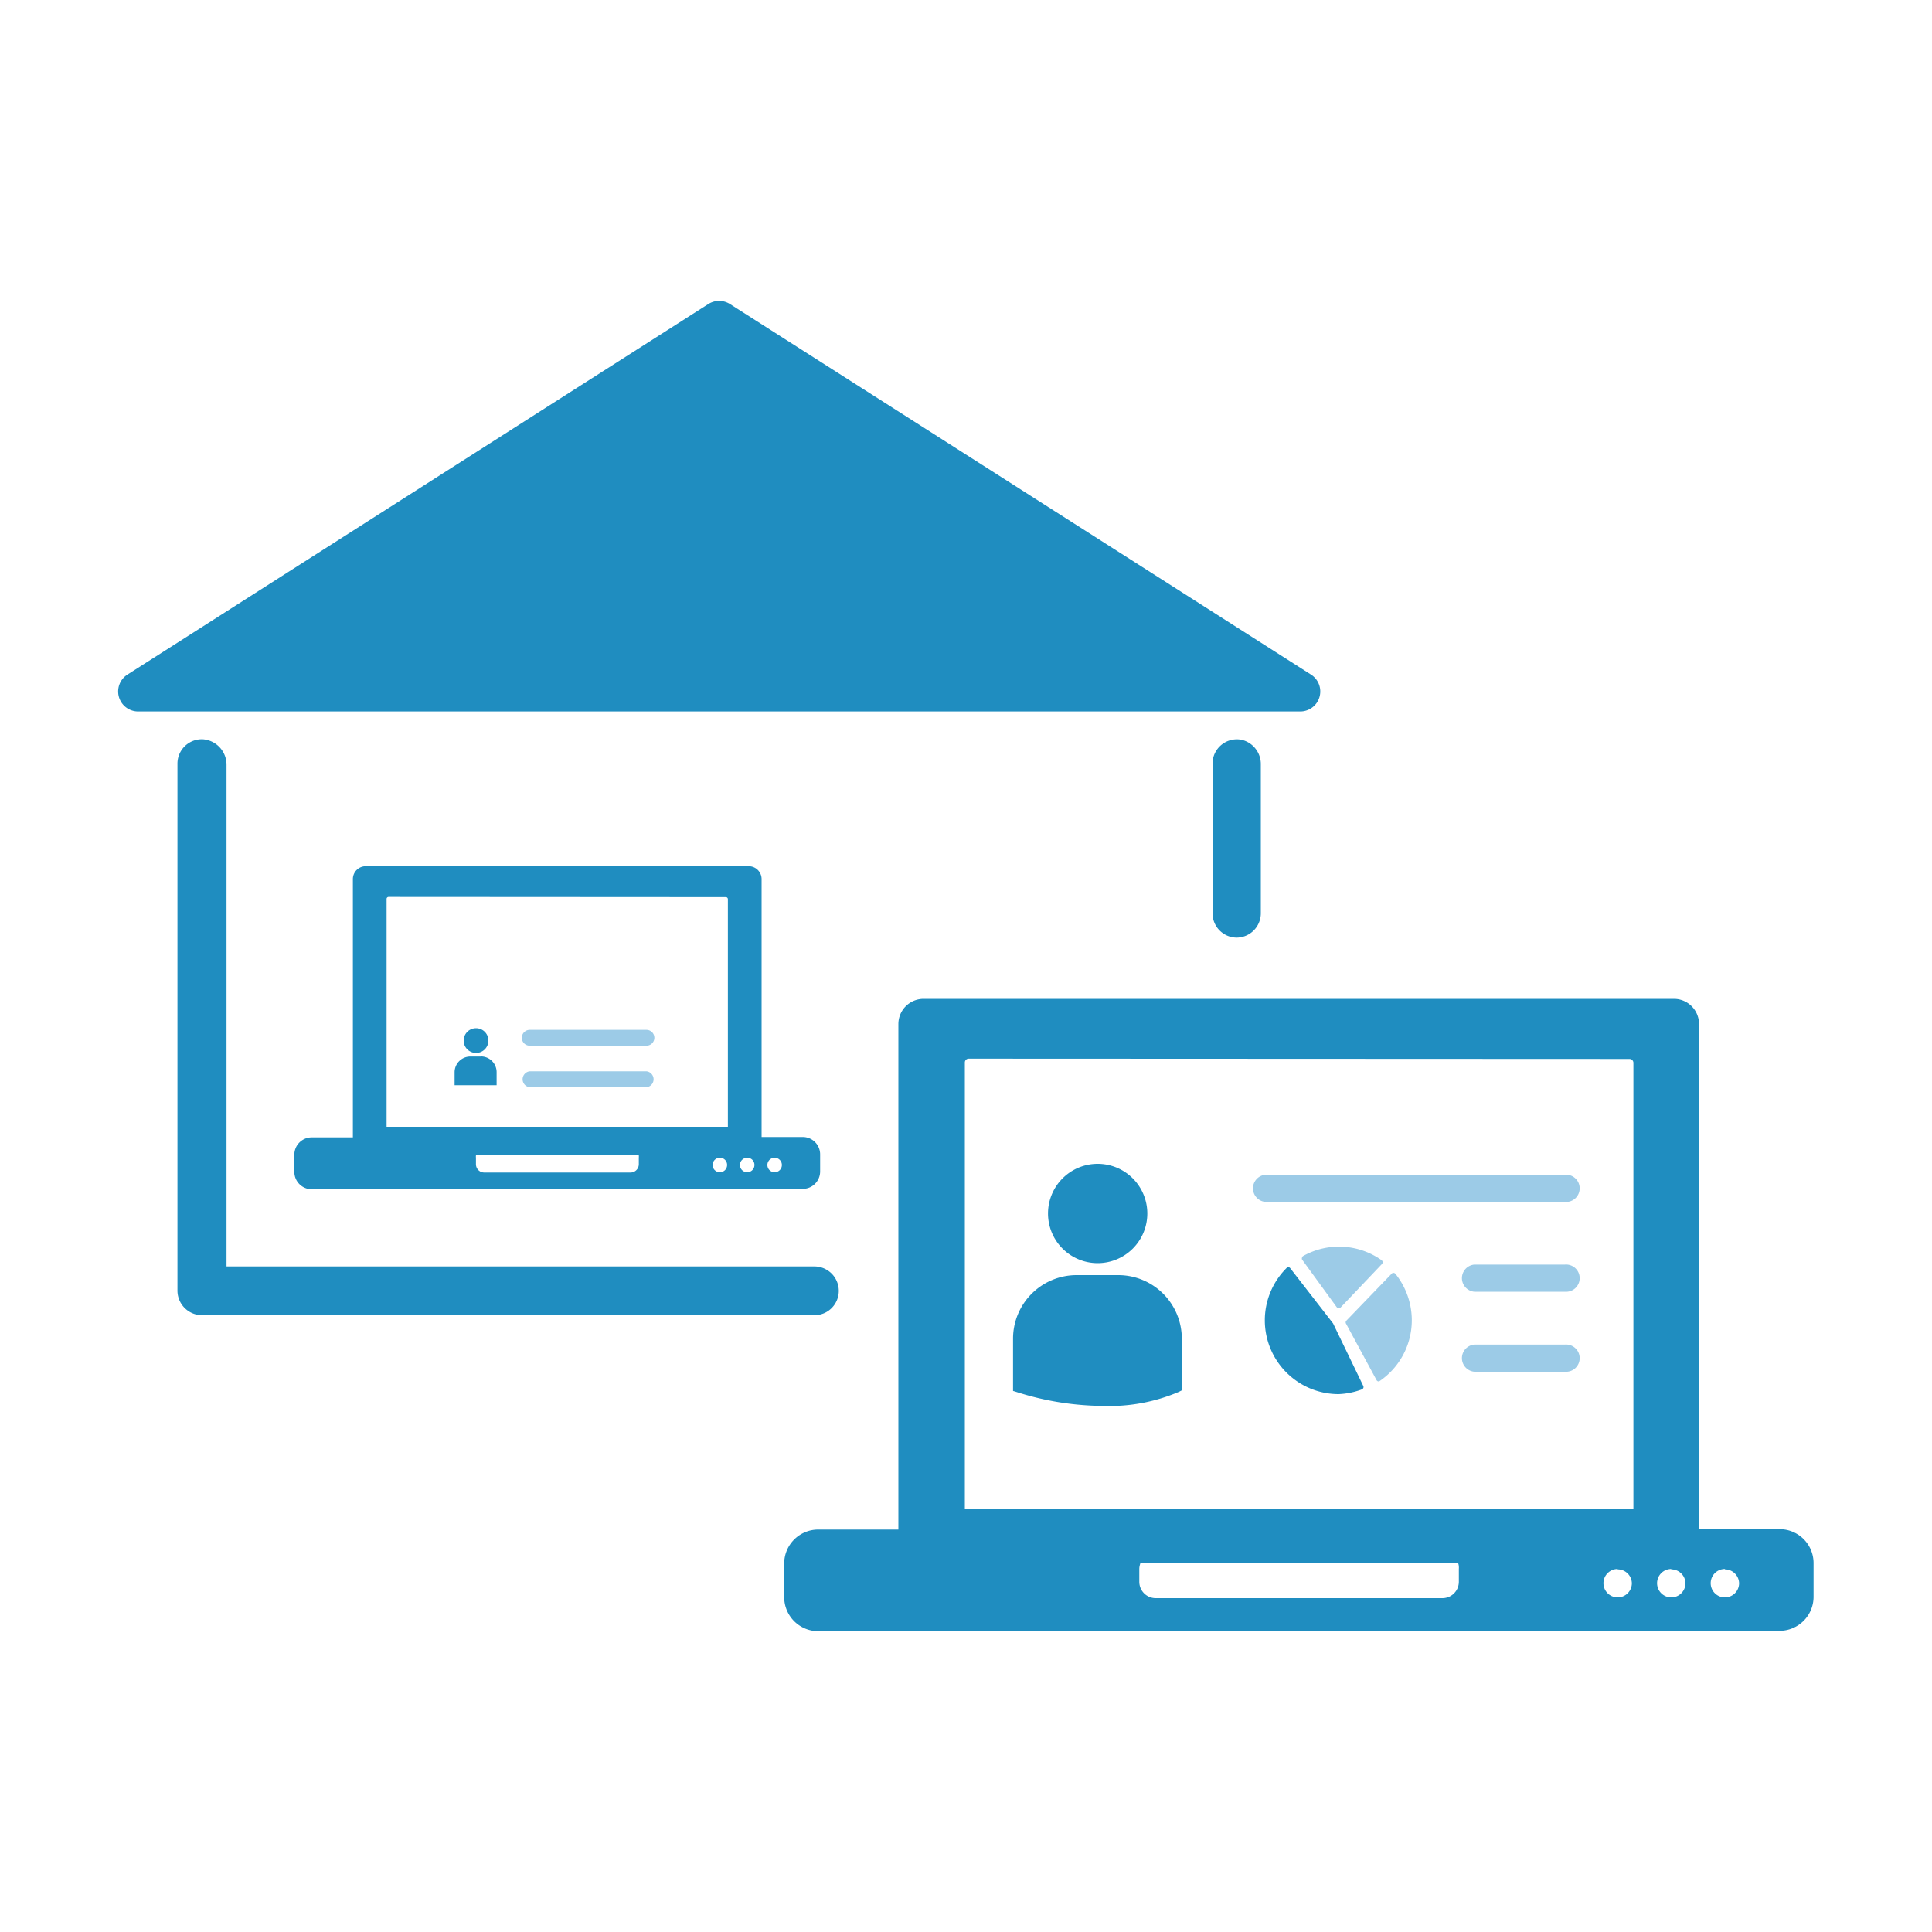 <svg id="bd0b8707-7d51-4c8e-ba23-17a9809122ad" data-name="レイヤー 1" xmlns="http://www.w3.org/2000/svg" viewBox="0 0 200 200"><defs><style>.aa25e26a-293d-4bde-9737-80a7aa0503c5{fill:#1f8dc0;}.b0791231-a87a-40db-98fc-b0f34862dbf4{fill:#9ccbe7;}</style></defs><path class="aa25e26a-293d-4bde-9737-80a7aa0503c5" d="M14.29,73.65H134.6a2.07,2.07,0,0,0,1.11-3.82L75.56,31.47a2.09,2.09,0,0,0-2.23,0L13.18,69.84A2.07,2.07,0,0,0,14.29,73.65Z"/><path class="aa25e26a-293d-4bde-9737-80a7aa0503c5" d="M84.3,131.1H23.45s0,0,0,0V79.22A2.64,2.64,0,0,0,21,76.53a2.52,2.52,0,0,0-2.63,2.52V133.6a2.55,2.55,0,0,0,2.54,2.55H84.3a2.52,2.52,0,0,0,2.53-2.52h0A2.53,2.53,0,0,0,84.3,131.1Z"/><path class="aa25e26a-293d-4bde-9737-80a7aa0503c5" d="M130.52,94.54V79.14a2.58,2.58,0,0,0-2-2.56,2.52,2.52,0,0,0-3,2.47V94.54A2.52,2.52,0,0,0,128,97.06h0A2.52,2.52,0,0,0,130.52,94.54Z"/><path class="aa25e26a-293d-4bde-9737-80a7aa0503c5" d="M32.27,123.11a1.8,1.8,0,0,1-1.8-1.79v-1.79a1.8,1.8,0,0,1,1.8-1.79h4.26V91a1.33,1.33,0,0,1,1.32-1.33H77.51A1.33,1.33,0,0,1,78.84,91v26.7H83.1a1.8,1.8,0,0,1,1.8,1.79v1.79a1.8,1.8,0,0,1-1.8,1.79Zm17-3.48a.88.88,0,0,0,0,.21v.68a.86.86,0,0,0,.87.86H65.26a.86.86,0,0,0,.87-.86v-.68a.88.88,0,0,0,0-.21l0-.1H49.29Zm30.92.22a.75.75,0,1,0,.75.74A.75.75,0,0,0,80.19,119.85Zm-2.83,0a.75.75,0,1,0,.74.74A.74.74,0,0,0,77.36,119.85Zm-2.84,0a.75.75,0,1,0,.75.74A.74.74,0,0,0,74.52,119.85Zm-34.29-27a.21.21,0,0,0-.21.19v23.6H75.35V93.06a.21.21,0,0,0-.21-.19Z"/><path class="b0791231-a87a-40db-98fc-b0f34862dbf4" d="M66.92,108.25H54.84a.82.82,0,0,1,0-1.64H66.92a.82.82,0,1,1,0,1.64Z"/><path class="b0791231-a87a-40db-98fc-b0f34862dbf4" d="M66.92,112.55H54.84a.83.83,0,0,1,0-1.65H66.92a.83.83,0,0,1,0,1.65Z"/><path class="aa25e26a-293d-4bde-9737-80a7aa0503c5" d="M49.24,109A1.28,1.28,0,1,0,48,107.69,1.28,1.28,0,0,0,49.24,109Z"/><path class="aa25e26a-293d-4bde-9737-80a7aa0503c5" d="M49.78,109.37H48.7A1.63,1.63,0,0,0,47.06,111v1.34l4.35,0h0V111a1.63,1.63,0,0,0-1.64-1.64Z"/><path class="aa25e26a-293d-4bde-9737-80a7aa0503c5" d="M113.62,130.76a5.14,5.14,0,1,0-5.13-5.13,5.14,5.14,0,0,0,5.13,5.13Z"/><path class="aa25e26a-293d-4bde-9737-80a7aa0503c5" d="M115.8,132h-4.35a6.58,6.58,0,0,0-6.58,6.57v5.33l0,.09.36.11a30,30,0,0,0,8.94,1.44A18.35,18.35,0,0,0,122,144.1l.34-.17h0V138.6A6.58,6.58,0,0,0,115.8,132Z"/><path class="b0791231-a87a-40db-98fc-b0f34862dbf4" d="M162,124.42H131a1.41,1.41,0,0,1,0-2.81h31a1.41,1.41,0,1,1,0,2.81Z"/><path class="b0791231-a87a-40db-98fc-b0f34862dbf4" d="M162,133.72h-9.37a1.41,1.41,0,0,1,0-2.81H162a1.41,1.41,0,1,1,0,2.81Z"/><path class="b0791231-a87a-40db-98fc-b0f34862dbf4" d="M162,142h-9.37a1.41,1.41,0,0,1,0-2.81H162a1.41,1.41,0,1,1,0,2.81Z"/><path class="b0791231-a87a-40db-98fc-b0f34862dbf4" d="M138.56,135.41h0a.26.26,0,0,1-.19-.1l-3.58-4.92a.26.26,0,0,1,0-.21.27.27,0,0,1,.13-.17,7.61,7.61,0,0,1,8.11.45.27.27,0,0,1,.1.19.26.26,0,0,1-.07.2l-4.26,4.48A.22.22,0,0,1,138.56,135.41Z"/><path class="b0791231-a87a-40db-98fc-b0f34862dbf4" d="M142.73,143h-.06a.27.27,0,0,1-.17-.13l-3.15-5.83a.27.27,0,0,1,0-.3l4.72-4.89a.21.21,0,0,1,.19-.08.28.28,0,0,1,.19.09,7.71,7.71,0,0,1,1.7,4.81,7.62,7.62,0,0,1-3.32,6.29A.24.24,0,0,1,142.73,143Z"/><path class="aa25e26a-293d-4bde-9737-80a7aa0503c5" d="M138.56,144.32a7.64,7.64,0,0,1-5.37-13.06.27.27,0,0,1,.2-.07.22.22,0,0,1,.18.1L138,137a.08.08,0,0,1,0,0l3.13,6.48a.26.26,0,0,1,0,.21.29.29,0,0,1-.15.14A7.68,7.68,0,0,1,138.56,144.32Z"/><path class="aa25e26a-293d-4bde-9737-80a7aa0503c5" d="M84.7,168.86a3.53,3.53,0,0,1-3.52-3.52v-3.49a3.52,3.52,0,0,1,3.52-3.51H93V106a2.61,2.61,0,0,1,2.6-2.6h77.68a2.6,2.6,0,0,1,2.6,2.6v52.3h8.35a3.51,3.51,0,0,1,3.51,3.51v3.49a3.52,3.52,0,0,1-3.51,3.52ZM118,162a1.62,1.62,0,0,0-.06.41v1.33a1.7,1.7,0,0,0,1.7,1.7h29.68a1.7,1.7,0,0,0,1.7-1.7v-1.33A1.56,1.56,0,0,0,151,162l-.05-.19H118.05Zm60.56.42a1.47,1.47,0,1,0,1.47,1.47A1.47,1.47,0,0,0,178.56,162.46Zm-5.55,0a1.47,1.47,0,1,0,1.47,1.47A1.47,1.47,0,0,0,173,162.46Zm-5.55,0a1.47,1.47,0,1,0,1.47,1.47A1.47,1.47,0,0,0,167.46,162.46Zm-67.17-52.83a.4.4,0,0,0-.41.38v46.21h69.21V110a.41.41,0,0,0-.42-.38Z"/></svg>